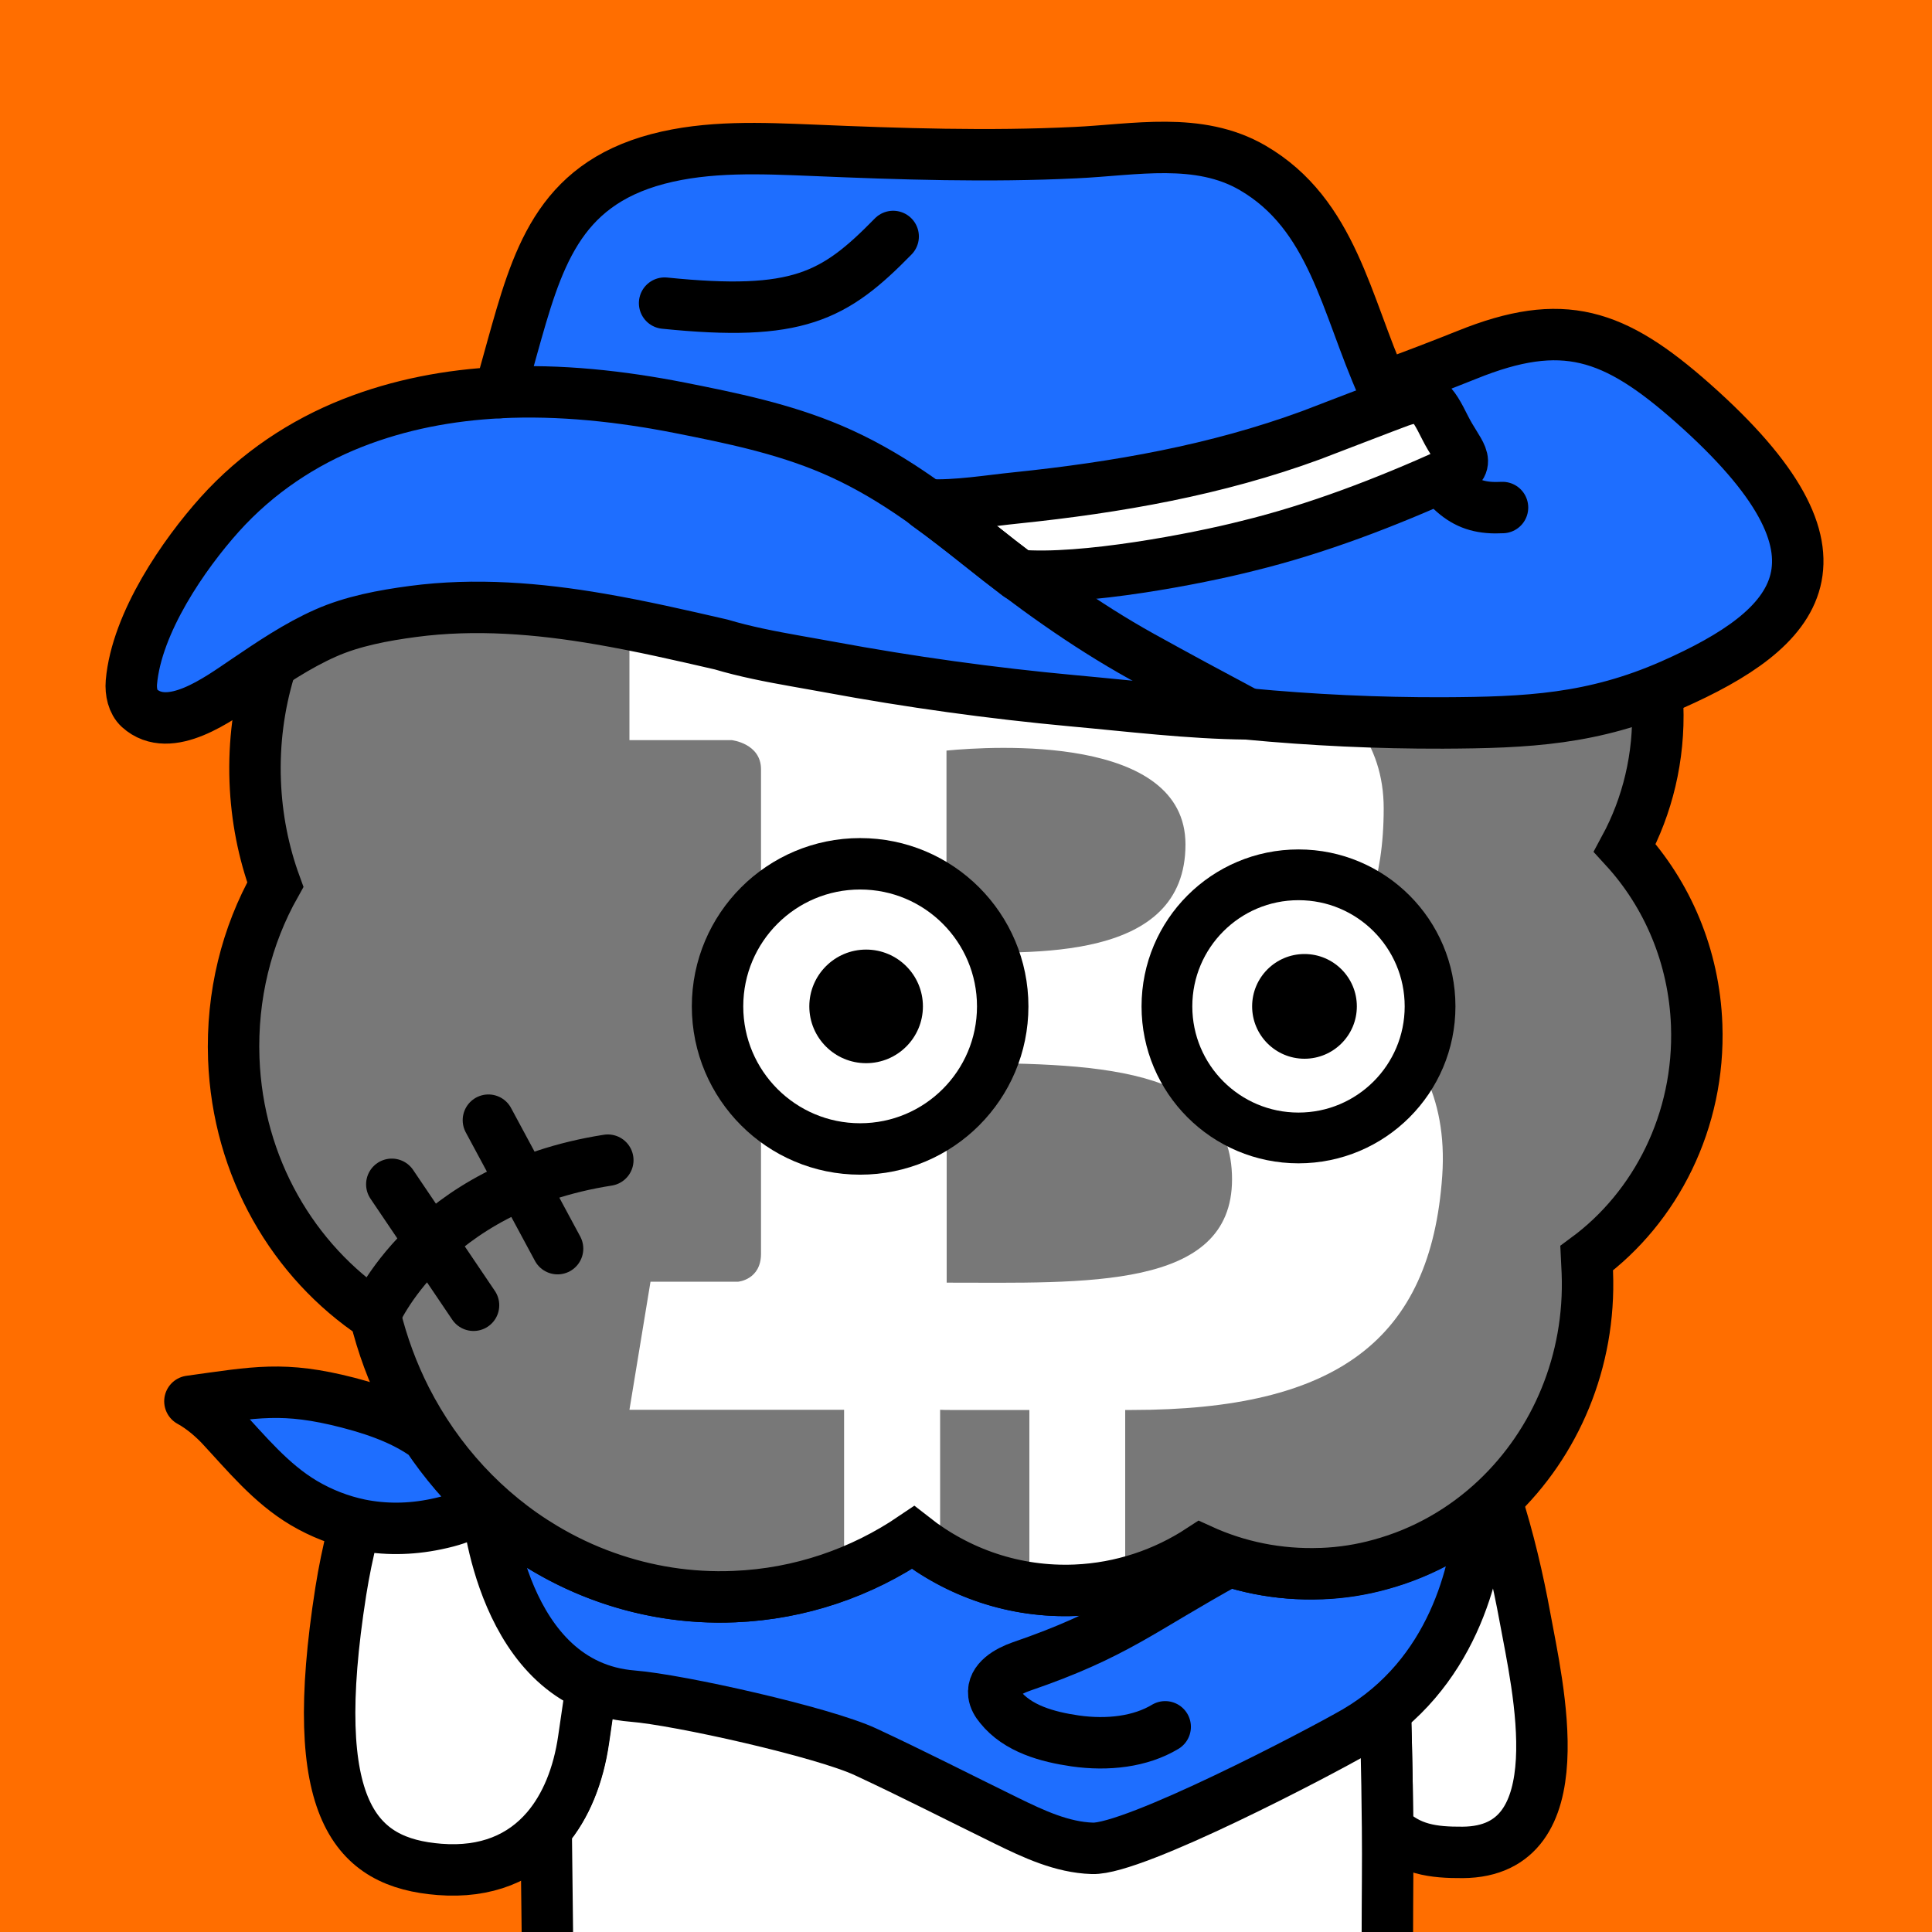 <svg xmlns="http://www.w3.org/2000/svg" xmlns:xlink="http://www.w3.org/1999/xlink" xml:space="preserve" id="レイヤー_1" x="0" y="0" style="enable-background:new 0 0 1000 1000" version="1.1" viewBox="0 0 1000 1000"><style>.st2,.st4{stroke:#000;stroke-width:26.621;stroke-linecap:round;stroke-miterlimit:10}.st2{fill:#fff;stroke-linejoin:round}.st4{fill:#1e6eff}.st4,.st5{stroke-linejoin:round}.st5,.st9{fill:none;stroke:#000;stroke-width:26.621;stroke-linecap:round;stroke-miterlimit:10}</style><path d="M0 0h1000v1000H0z" style="fill:#ff6e00"/><defs><path id="SVGID_1_" d="M0 0h1000v1000H0z"/></defs><clipPath id="SVGID_00000044137929926400031520000016537535886874541443_"><use xlink:href="#SVGID_1_" style="overflow:visible"/></clipPath><g style="clip-path:url(#SVGID_00000044137929926400031520000016537535886874541443_)"><path d="M718.2 946.2c11 11.1 23.6 12.7 38.9 12.6 59.4-.4 38.7-86.1 32.2-121.8-3.5-19.1-8.4-40.4-15.1-61.2-16.8 16-37.4 27.8-60.2 34 1.2 22.5 3.7 76.1 4.2 136.4z" class="st2"/><path d="M718.1 1000c0-18 .3-36.2.1-53.8-.5-60.3-3-114-4.2-136.4-9.7 2.6-19.8 4.2-30.2 4.7h-.5c-22.1.8-43.2-3.6-62.2-12.3-18.8 12.4-41 19.9-64.8 20.9-31.4 1.3-60.7-9-84-27.3-26.8 18.1-58.4 29.2-92.5 30.6-23.3 1-45.7-2.7-66.6-10.1-3 28.1-7.2 56.2-11.3 84.1-2.7 18.7-9.1 34.7-19.2 46.4.2 17.8.4 35 .6 51.8v1.5" style="fill:#fff;stroke:#000;stroke-width:26.621;stroke-linejoin:round;stroke-miterlimit:10"/><path d="M281.1 801.1c-30.1-18.1-54.9-44.8-71.3-77-13.8 25-26.8 57.9-33.4 99.5-17.9 113.7 7.6 140.6 51.1 144 24.3 1.9 42.7-6.1 55.4-20.9 10-11.7 16.5-27.7 19.2-46.4 4.1-27.9 8.2-55.9 11.3-84.1-11.4-3.9-22.1-9-32.3-15.1z" class="st2"/></g><path d="M621.2 802.2c-18.8 12.4-41 19.9-64.8 20.9-31.4 1.3-60.7-9-84-27.3-26.8 18.1-58.4 29.2-92.5 30.6-48.7 2-93.7-16-127.8-47 0 0 0 0 0 0 .2.2 7.3 93 75.3 98.5 24.1 1.9 98.9 18.7 120.7 28.9 24.5 11.4 48.5 23.7 72.8 35.6 14.1 6.9 28.8 13.8 44.5 14.3 21.4.8 117.6-49.6 136.2-60.4 50.2-29.3 62.7-83.3 64.8-113.6-22.8 18.7-51.3 30.4-82.5 31.7-22.3 1-43.6-3.5-62.7-12.2zM221.1 743.5c-9.8-7.1-22.4-12.7-41-17.5-33.4-8.6-47.7-5.4-81.8-.7 6.8 3.7 12.8 9.3 16 12.7 13.3 14.3 25.9 29.8 42.9 39.9 9.3 5.5 19 9.2 29 11.3 12.8 2.6 26.1 2.5 39.5-.3 17.4-3.6 16.4-6.9 26.3-9.3 0 0 0 0 0 0-11.6-10.7-22-22.8-30.9-36.1z" class="st4"/><path d="M636.2 808c-45.9 25.2-58.1 37.6-107.6 54.6-6.9 2.4-15.1 7.1-14.2 14.3.3 2.4 1.6 4.6 3.2 6.5 9.1 11.4 24.5 15.6 38.9 17.7 16.9 2.4 33.8.4 46.6-7.3" class="st5"/><path d="M878.2 530.6c-1.3-35.7-15.3-67.8-37.2-91.7 11.7-21.7 18-47 17-73.8-2.8-74.4-60.8-132.9-131.1-133.8-28.4-57.1-86.4-95-151.9-92.3-31.5 1.3-60.6 11.8-84.9 29-28-19.6-61.9-30.4-98.1-28.9-62.1 2.6-114.8 40.8-140.9 95.1-71.1 20.3-122 89.8-119 170.2.7 18.8 4.3 36.8 10.4 53.5-14.8 26.3-22.7 57.3-21.5 90.1 2.1 56.3 30.9 104.9 73.2 133 3.7 15.2 9.1 29.7 15.9 43.1 16.4 32.2 41.2 59 71.3 77 10.2 6.1 20.9 11.2 32.2 15.2 20.8 7.4 43.3 11.1 66.6 10.1 34.1-1.4 65.8-12.5 92.5-30.6 23.3 18.3 52.6 28.6 84 27.3 23.8-1 46-8.6 64.8-20.9 19 8.7 40.1 13.1 62.2 12.3h.5c10.4-.4 20.5-2 30.2-4.7 22.8-6.2 43.3-18 60.2-34 30.4-28.8 48.8-71 47-117.2-.1-2.4-.3-4.9-.4-7.3 35.8-26.4 58.8-71.1 57-120.7z" style="fill:#787878"/><path d="M491.6 729.8h41.2v85h49.6v-85h3.4c106 0 154.8-36.2 160.7-121.2 5.9-85-72.4-102.8-72.4-102.8s42.1-10.8 42.1-87.4c0-68.6-81-87.9-133.8-93.2v-86.8h-49.6v85h-46.2v-85H437v85H325.8v59.7h53s15.1 1.7 15.1 15.1v250.7c0 13.5-11.8 14.5-11.8 14.5h-45.4l-10.9 66.3h111.1v84.6c12.5-4.9 24.4-11.1 35.5-18.6 4.5 3.5 9.2 6.8 14.2 9.7v-75.7c1.5.1 3.2.1 5 .1zm146.1-119.4c0 57.4-76.1 53.5-147.7 53.5V550.2c75 0 147.7.7 147.7 60.2zm-24.1-173.3c0 60.7-79.1 56.4-123.7 55.6V388.5c23.8-2.3 123.7-8.5 123.7 48.6z" style="fill:#fff"/><path d="M878.2 530.6c-1.3-35.7-15.3-67.8-37.2-91.7 11.7-21.7 18-47 17-73.8-2.8-74.4-60.8-132.9-131.1-133.8-28.4-57.1-86.4-95-151.9-92.3-31.5 1.3-60.6 11.8-84.9 29-28-19.6-61.9-30.4-98.1-28.9-62.1 2.6-114.8 40.8-140.9 95.1-71.1 20.3-122 89.8-119 170.2.7 18.8 4.3 36.8 10.4 53.5-14.8 26.3-22.7 57.3-21.5 90.1 2.1 56.3 30.9 104.9 73.2 133 3.7 15.2 9.1 29.7 15.9 43.1 16.4 32.2 41.2 59 71.3 77 10.2 6.1 20.9 11.2 32.2 15.2 20.8 7.4 43.3 11.1 66.6 10.1 34.1-1.4 65.8-12.5 92.5-30.6 23.3 18.3 52.6 28.6 84 27.3 23.8-1 46-8.6 64.8-20.9 19 8.7 40.1 13.1 62.2 12.3h.5c10.4-.4 20.5-2 30.2-4.7 22.8-6.2 43.3-18 60.2-34 30.4-28.8 48.8-71 47-117.2-.1-2.4-.3-4.9-.4-7.3 35.8-26.4 58.8-71.1 57-120.7z" style="fill:none;stroke:#000;stroke-width:26.621;stroke-miterlimit:10"/><path d="M193.9 680.9s27.2-65.8 120.7-80.4M252.8 579.8l35.8 66.5M202.8 613l42.3 62.6" class="st9"/><path d="M876.2 208.6c-40.8-36.1-67.3-45-117-24.9-12.5 5-27.5 10.8-43.5 16.6-19-42.3-25.9-89.3-67.3-113.4-28-16.3-61.2-9.3-91.7-7.9-45.2 2.2-90.5.7-135.6-1.2-27-1.1-54.6-2.4-80.7 4.5-52 13.8-62.6 52.4-75.4 98.1-.6 2-3 11.1-6.4 22.8-26 1.3-51.7 6.1-76.3 15.8-25.3 10-49.1 25.6-68.6 47.3-18.4 20.5-43 55.9-45.7 86.9-.4 4.9.8 10.3 4.1 13.3 15.7 14.2 41.1-4.8 54.9-14.1 13.3-9 26.8-18.2 41.5-24.7 13.9-6.2 30.1-9.2 45.2-11.2 32.2-4.3 65-1.6 96.9 3.9 21 3.6 41.9 8.4 62.7 13.2 12.4 3.7 25.4 6.2 38.3 8.5 6 1.1 12 2.1 17.9 3.2 41.6 7.7 83.5 13.5 125.6 17.4 29.9 2.7 60.4 6.5 90.4 6.8h-.1c33.7 3.2 67.6 4.8 101.5 4.7 43.8-.2 77.7-1.8 118.4-19.7 66-29.2 101-66.1 10.9-145.9z" class="st4"/><path d="M777.7 262.7c-20.7 1.1-27.7-7.7-45.9-33.5-6.5-9.1-11.6-18.9-16.1-28.9" class="st5"/><path d="M462.3 122.4c-30.5 31.2-49.5 41.5-118.3 34.5" class="st9"/><path d="M748 221.4c-6.8-13.6-9.8-18.5-23.4-13.7-5.3 1.9-40.5 15.5-45.8 17.5-49.2 18.1-100.6 27.1-152.7 32.5-14 1.4-30.9 4.3-46.3 3.6 9.2 6.6 18.1 13.6 27.2 20.8 6.6 5.3 13.3 10.5 20.1 15.7 33.5 2.9 93-8.7 118.5-15.2 36.1-8.8 71.6-22.5 105.5-37.8 11.4-5.2 3.6-10.1-3.1-23.4z" class="st2"/><path d="M258.5 203.2c31.3-1.6 63 1.9 93.5 7.9 26.7 5.3 53.1 10.7 78.3 21.4 28.9 12.3 52.4 30 76.7 49.5 26.4 21.1 54.3 41.3 83.8 57.7 18.2 10.1 36.4 19.9 54.8 29.7" class="st5"/><circle cx="672.1" cy="520.9" r="68.1" style="fill:#fff;stroke:#000;stroke-width:26.273;stroke-miterlimit:10"/><circle cx="675.2" cy="520.9" r="27.1"/><circle cx="445.2" cy="520.9" r="73.8" style="fill:#fff;stroke:#000;stroke-width:26.619;stroke-miterlimit:10"/><circle cx="448.3" cy="520.9" r="29.4"/></svg>
